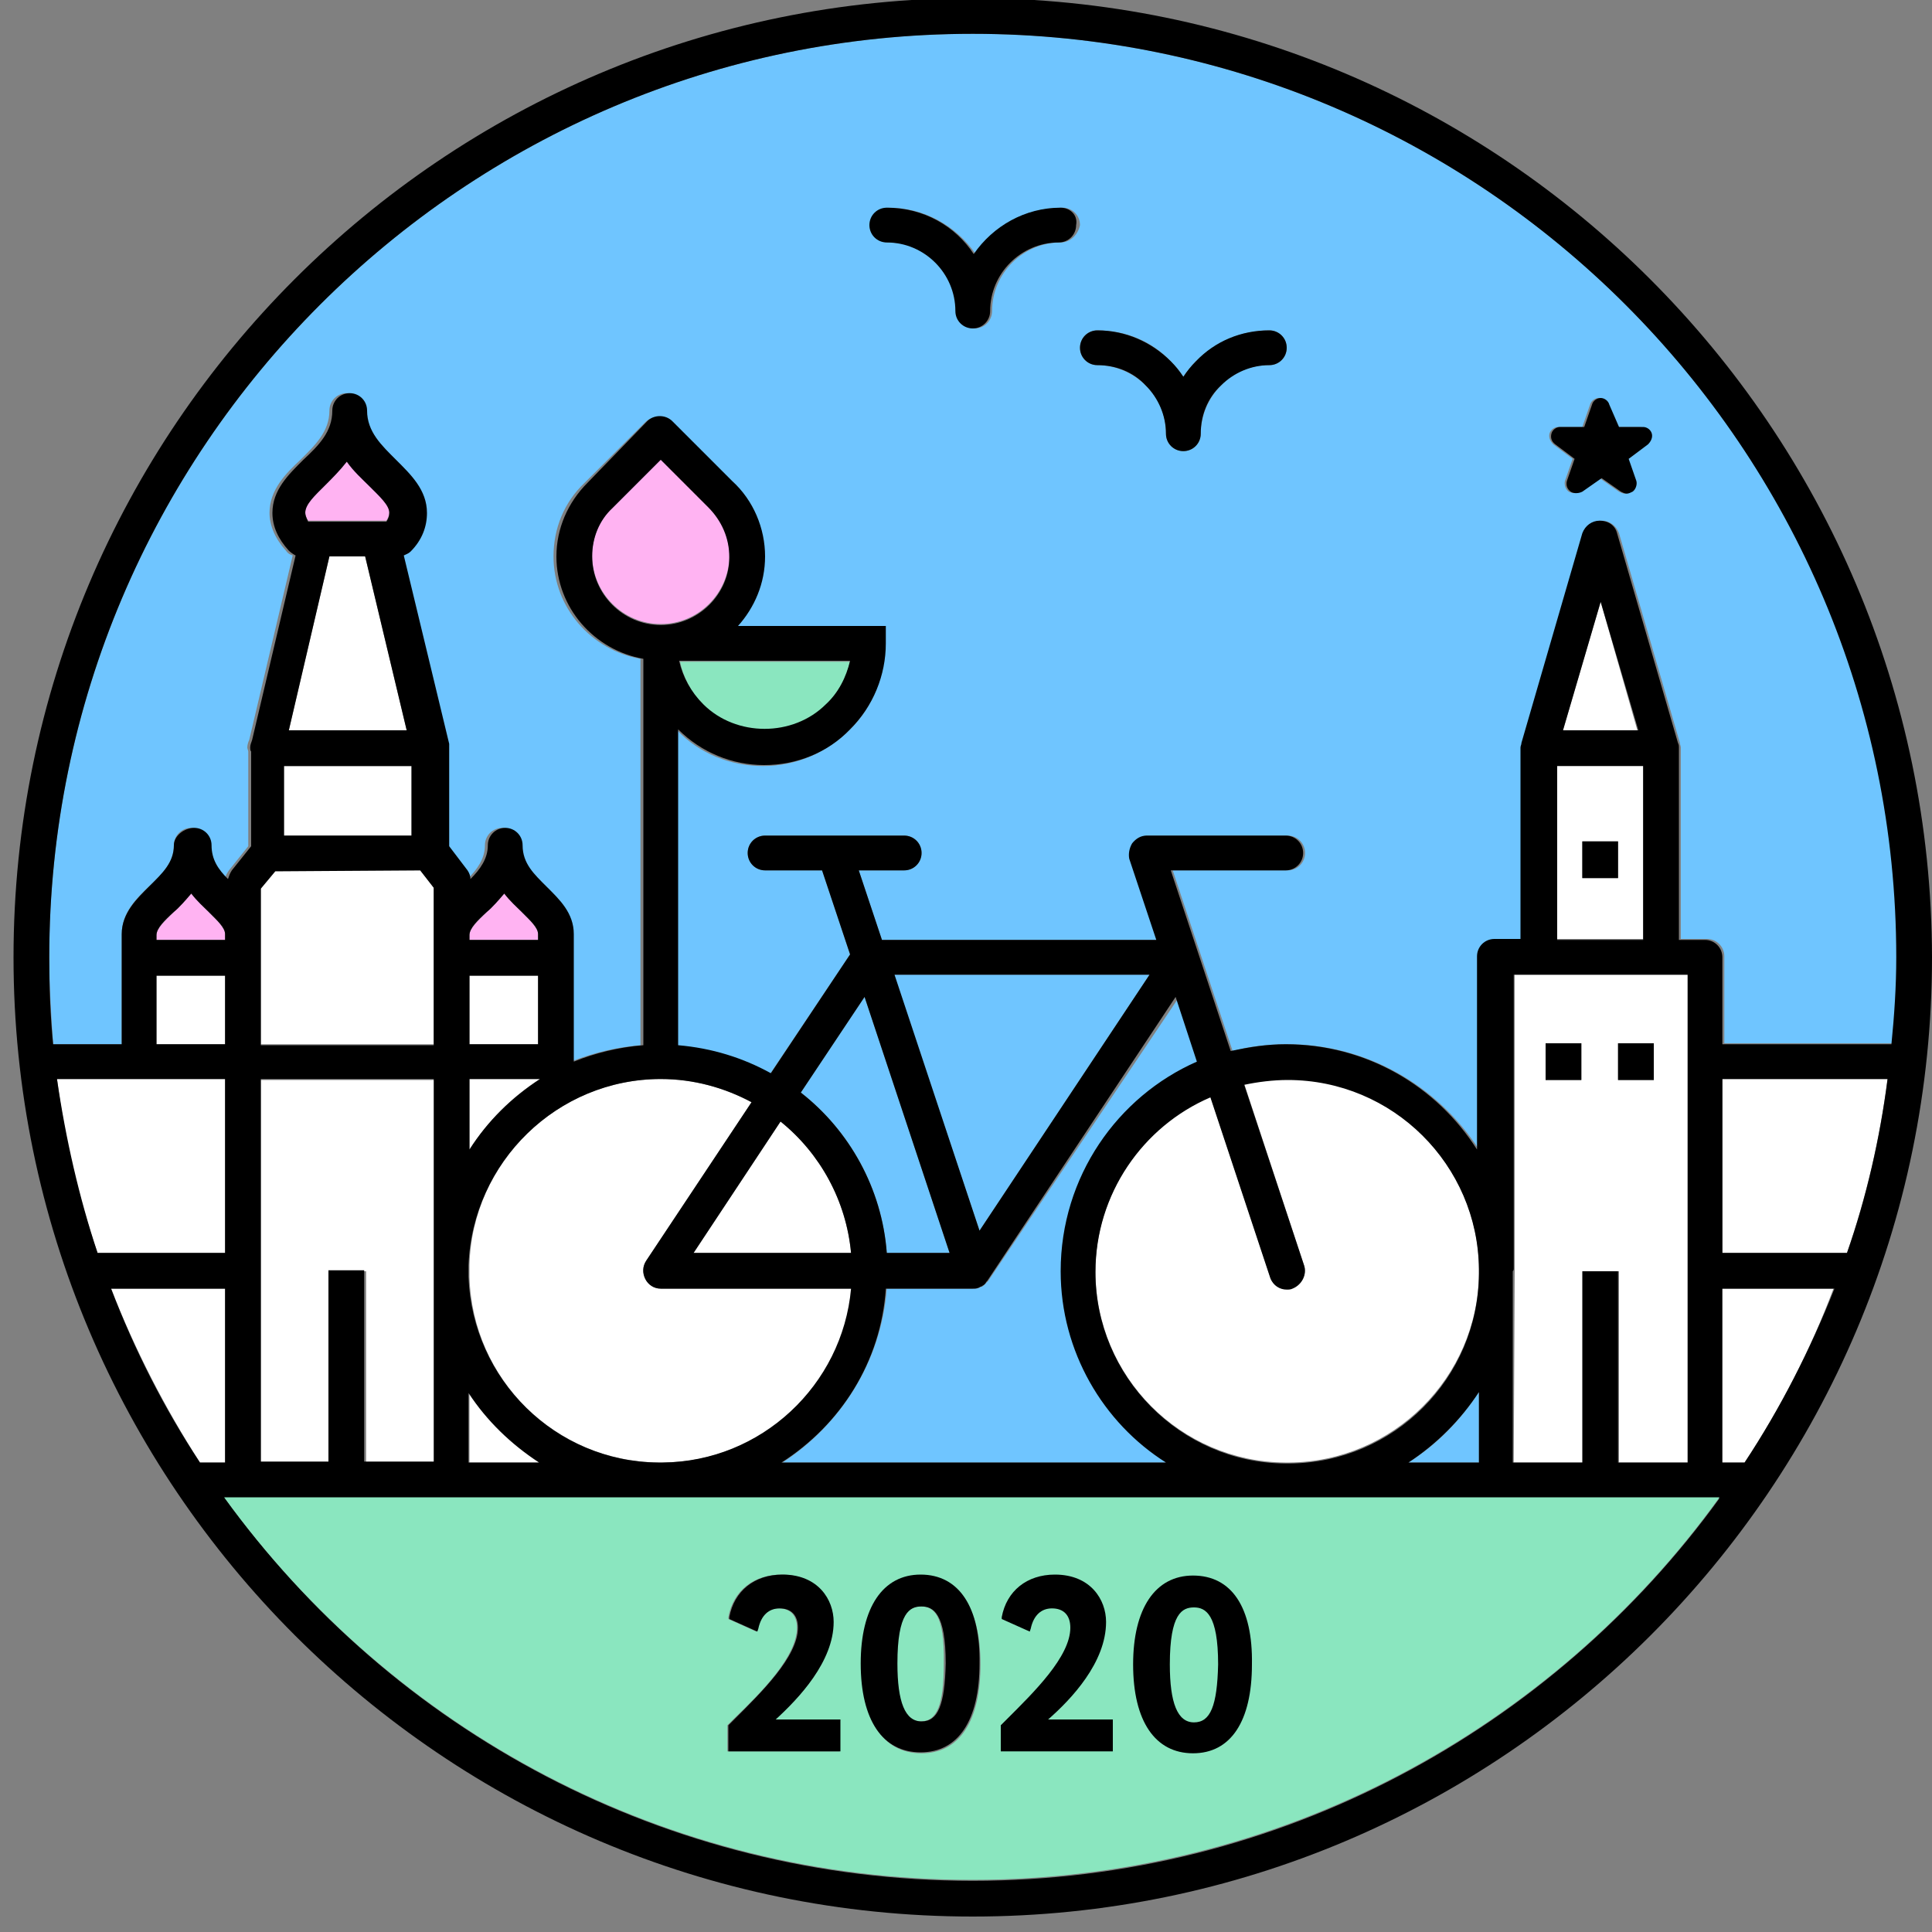 <?xml version="1.0" encoding="utf-8"?>
<!-- Generator: Adobe Illustrator 22.0.0, SVG Export Plug-In . SVG Version: 6.00 Build 0)  -->
<svg version="1.1" id="Слой_1" xmlns="http://www.w3.org/2000/svg" xmlns:xlink="http://www.w3.org/1999/xlink" x="0px" y="0px"
	 viewBox="0 0 200 200" style="enable-background:new 0 0 200 200;" xml:space="preserve">
<rect x="0" y="0" width="200" height="200" fill="#808080" stroke="none"/>
<style type="text/css">
	.st0{fill:#FFFFFF;}
	.st1{fill:#FFB3F2;}
	.st2{fill:#8AE6BF;}
	.st3{fill:#6FC5FF;}
</style>
<g>
	<rect x="29.4" y="79.3" class="st0" width="13.2" height="7.2"/>
	<rect x="48.6" y="101" class="st0" width="7.1" height="7.1"/>
	<polygon class="st0" points="27,91.9 27,96.7 27,99.1 27,108.1 44.9,108.1 44.9,99.1 44.9,96.8 44.9,91.9 43.5,90.1 28.4,90.1 	"/>
	<path class="st0" d="M27,151.4h7.2v-19.8h3.7v19.8h7.2v-19.2c0-0.2,0-0.4,0-0.6c0-0.2,0-0.4,0-0.6v-19.2H27V151.4z"/>
	<path class="st1" d="M55.7,96.7c0-0.6-0.8-1.4-1.7-2.3c-0.6-0.6-1.2-1.2-1.8-1.9c-0.6,0.7-1.2,1.4-1.8,1.9
		c-0.9,0.9-1.8,1.7-1.8,2.4v0.5h7.1V96.7z"/>
	<path class="st1" d="M68.4,47.5l-5,5c-1.3,1.3-2.1,3.1-2.1,5c0,3.9,3.2,7.1,7.1,7.1s7.1-3.2,7.1-7.1c0-2-0.8-3.8-2.2-5.2L68.4,47.5
		z"/>
	<path class="st2" d="M72.8,73c3.4,3.4,9.3,3.4,12.7,0c1.3-1.3,2.1-2.8,2.5-4.5H70.4C70.7,70.1,71.6,71.7,72.8,73z"/>
	<path class="st0" d="M133.8,133.3c-0.2,0.1-0.4,0.1-0.6,0.1c-0.8,0-1.5-0.5-1.7-1.2l-6.2-18.7c-7,3.1-11.9,10-11.9,18.1
		c0,10.9,8.8,19.7,19.6,19.8h0.5c10.7-0.1,19.5-8.8,19.6-19.6v-0.5c-0.1-10.8-9-19.6-19.8-19.6c-1.6,0-3.1,0.2-4.5,0.5L135,131
		C135.3,131.9,134.8,133,133.8,133.3z"/>
	<path class="st0" d="M48.6,119c1.9-2.9,4.3-5.4,7.3-7.3h-7.3V119z"/>
	<path class="st0" d="M48.6,132.2c0.3,10.6,8.9,19.1,19.6,19.2h0.5c10.2-0.1,18.6-8,19.5-18H68.4c-0.7,0-1.3-0.4-1.6-1
		c-0.3-0.6-0.3-1.3,0.1-1.9l10.9-16.4c-2.8-1.5-6-2.4-9.4-2.4c-10.7,0-19.5,8.6-19.8,19.2C48.6,130.9,48.6,132.2,48.6,132.2z"/>
	<path class="st0" d="M23.3,133.4H11.5c2.5,6.4,5.6,12.4,9.2,18h2.6C23.3,151.4,23.3,133.4,23.3,133.4z"/>
	<path class="st1" d="M23.3,96.7c0-0.6-0.8-1.4-1.7-2.3c-0.6-0.6-1.2-1.2-1.8-1.9c-0.6,0.7-1.2,1.4-1.8,1.9
		c-0.9,0.9-1.8,1.7-1.8,2.4v0.5h7.1C23.3,97.3,23.3,96.7,23.3,96.7z"/>
	<rect x="16.2" y="101" class="st0" width="7.1" height="7.1"/>
	<path class="st0" d="M23.3,111.7h-8.9H5.9c0.8,6.2,2.2,12.2,4.2,18h13.2V111.7z"/>
	<polygon class="st0" points="42.1,75.6 37.8,57.6 34.1,57.6 29.9,75.6 	"/>
	<path class="st1" d="M39.2,53.9H40c0.2-0.3,0.3-0.6,0.3-0.9c0-0.9-1-1.8-2.1-2.8c-0.7-0.7-1.6-1.5-2.3-2.5
		c-0.7,0.9-1.5,1.7-2.2,2.4c-1.1,1.1-2.1,2-2.1,2.9c0,0.3,0.1,0.6,0.3,0.9h0.8C32.7,53.9,39.2,53.9,39.2,53.9z"/>
	<path class="st0" d="M48.6,151.4h7.3c-2.9-1.9-5.4-4.3-7.3-7.2V151.4z"/>
	<polygon class="st0" points="161.8,75.6 169.5,75.6 165.7,62.3 	"/>
	<path class="st0" d="M178.3,151.4h2.3c3.7-5.6,6.8-11.6,9.2-18h-11.6v18H178.3z"/>
	<path class="st0" d="M161.2,97.2h8.9v-18h-8.9V97.2z M163.8,87.1h3.7v3.8h-3.7V87.1z"/>
	<path class="st0" d="M156.7,151.4h7.2v-19.8h3.7v19.8h7.2v-50.5h-18v30.4c0,0.1,0,0.2,0,0.2c0,0.1,0,0.2,0,0.2L156.7,151.4
		L156.7,151.4z M167.5,108h3.7v3.8h-3.7V108z M160,108h3.7v3.8H160V108z"/>
	<path class="st0" d="M178.3,129.7h12.9c2-5.8,3.4-11.8,4.2-18h-17.1L178.3,129.7L178.3,129.7z"/>
	<path class="st3" d="M100.7,3.5C48,3.5,5.1,46.4,5.1,99.1c0,3,0.2,6,0.4,9h7.1v-9v-2.4c0-2.2,1.5-3.7,2.9-5s2.5-2.5,2.5-4.2
		c0-1,0.8-1.8,1.8-1.8s1.8,0.8,1.8,1.8c0,1.5,0.7,2.5,1.7,3.5c0-0.3,0.2-0.6,0.4-0.9l2-2.5v-9.8c0-0.1-0.1-0.3-0.1-0.4
		c0-0.3,0.1-0.6,0.2-0.8l4.5-19.1c-0.3-0.1-0.5-0.2-0.7-0.5c-1.1-1.2-1.7-2.6-1.7-3.9c0-2.4,1.7-4.1,3.2-5.5c1.5-1.5,3-2.9,3-5.1
		c0-1,0.8-1.8,1.8-1.8s1.8,0.8,1.8,1.8c0,2.2,1.5,3.6,3,5.1c1.5,1.4,3.2,3.1,3.2,5.5c0,1.4-0.6,2.7-1.7,4c-0.2,0.2-0.4,0.3-0.7,0.4
		L46.2,77c0,0.1,0,0.3,0,0.4v10.2l1.9,2.5c0.2,0.3,0.3,0.6,0.3,0.9c1-1,1.8-2.1,1.8-3.5c0-1,0.8-1.8,1.8-1.8s1.8,0.8,1.8,1.8
		c0,1.8,1.2,3,2.5,4.3s2.8,2.7,2.8,4.9v2.4v10.8c2.3-0.9,4.7-1.5,7.2-1.7v-40c-5.1-0.9-9-5.3-9-10.6c0-2.9,1.1-5.6,3.2-7.6l6.3-6.3
		c0.7-0.7,1.9-0.7,2.6,0l6.2,6.2c2.1,2,3.4,4.9,3.4,7.8c0,2.8-1.1,5.3-2.8,7.2h15.4v1.8c0,3.4-1.3,6.6-3.7,8.9
		c-2.4,2.4-5.6,3.7-8.9,3.7c-3.4,0-6.6-1.3-8.9-3.7l0,0v32.7c3.5,0.3,6.7,1.3,9.6,2.9L88,98.8l-2.9-8.7h-5.9c-1,0-1.8-0.8-1.8-1.8
		s0.8-1.8,1.8-1.8h14.4c1,0,1.8,0.8,1.8,1.8s-0.8,1.8-1.8,1.8h-4.7l2.4,7.2h28.6l-2.8-8.4c-0.2-0.6-0.1-1.2,0.3-1.6
		c0.3-0.5,0.9-0.8,1.5-0.8h14.4c1,0,1.8,0.8,1.8,1.8s-0.8,1.8-1.8,1.8h-11.9l6.2,18.7c1.8-0.5,3.7-0.7,5.7-0.7
		c8.3,0,15.6,4.4,19.8,10.9V99.1c0-1,0.8-1.8,1.8-1.8h2.7V77.4c0-0.2,0-0.3,0.1-0.5l6.3-21.7c0.2-0.8,0.9-1.3,1.8-1.3
		c0.8,0,1.5,0.5,1.8,1.3l6.3,21.7c0,0.2,0.1,0.3,0.1,0.5v19.8h2.7c1,0,1.8,0.8,1.8,1.8v9H196c0.3-3,0.4-6,0.4-9
		C196.3,46.4,153.4,3.5,100.7,3.5z M109.8,25.1c-3.9,0-7.1,3.2-7.1,7.1c0,1-0.8,1.8-1.8,1.8s-1.8-0.8-1.8-1.8c0-3.9-3.2-7.1-7.1-7.1
		c-1,0-1.8-0.8-1.8-1.8s0.8-1.8,1.8-1.8c3.7,0,7,1.9,9,4.8c1.9-2.9,5.2-4.8,9-4.8c1,0,1.8,0.8,1.8,1.8
		C111.6,24.3,110.8,25.1,109.8,25.1z M131.4,37.8L131.4,37.8L131.4,37.8c-1.9,0-3.7,0.7-5,2.1c-1.3,1.3-2.1,3.1-2.1,5
		c0,1-0.8,1.8-1.8,1.8s-1.8-0.8-1.8-1.8c0-1.9-0.7-3.7-2.1-5c-1.3-1.3-3.1-2.1-5-2.1l0,0l0,0c-1,0-1.8-0.8-1.8-1.8s0.8-1.8,1.8-1.8
		l0,0c2.9,0,5.6,1.1,7.6,3.2c0.5,0.5,0.9,1,1.3,1.6c0.4-0.6,0.8-1.1,1.3-1.6c2-2,4.7-3.2,7.6-3.2l0,0c1,0,1.8,0.8,1.8,1.8
		S132.4,37.8,131.4,37.8z M170.8,44.9c0.1,0.4,0,0.8-0.4,1.1l-2,1.5l0.8,2.3c0.1,0.4,0,0.8-0.4,1.1c-0.2,0.1-0.4,0.2-0.6,0.2
		c-0.2,0-0.4-0.1-0.6-0.2l-2-1.4l-2,1.4c-0.3,0.2-0.8,0.2-1.2,0c-0.3-0.2-0.5-0.7-0.4-1.1l0.8-2.3l-2-1.5c-0.3-0.3-0.5-0.7-0.4-1.1
		c0.1-0.4,0.5-0.7,0.9-0.7h2.5l0.8-2.3c0.1-0.4,0.5-0.7,0.9-0.7l0,0c0.4,0,0.8,0.3,0.9,0.7l0.7,2.3h2.5
		C170.3,44.2,170.6,44.5,170.8,44.9z"/>
	<path class="st3" d="M82.9,113.1c5,3.9,8.4,9.9,8.9,16.6h6.5l-8.8-26.5L82.9,113.1z"/>
	<path class="st3" d="M153.1,151.4v-7.3c-1.9,2.9-4.3,5.4-7.3,7.3H153.1z"/>
	<polygon class="st3" points="101.4,127.4 119,100.9 92.5,100.9 	"/>
	<path class="st0" d="M80.8,116.1l-9,13.6h16.3C87.6,124.3,84.9,119.4,80.8,116.1z"/>
	<path class="st3" d="M102.3,132.6l-0.1,0.1c-0.1,0.1-0.3,0.3-0.4,0.4c-0.1,0.1-0.2,0.1-0.2,0.1c-0.1,0-0.1,0.1-0.2,0.1
		c-0.2,0.1-0.4,0.1-0.6,0.1h-9c-0.6,7.6-4.8,14.1-10.8,18h39.8c-6.6-4.2-10.9-11.5-10.9-19.8c0-9.7,5.9-18.1,14.3-21.6l-2.2-6.7
		L102.3,132.6z"/>
	<path d="M166.6,41.9c-0.1-0.4-0.5-0.7-0.9-0.7l0,0c-0.4,0-0.8,0.3-0.9,0.7l-0.8,2.3h-2.5c-0.4,0-0.8,0.3-0.9,0.7
		c-0.1,0.4,0,0.8,0.4,1.1l2,1.5l-0.8,2.3c-0.1,0.4,0,0.8,0.4,1.1c0.3,0.2,0.8,0.2,1.2,0l2-1.4l2,1.4c0.2,0.1,0.4,0.2,0.6,0.2
		c0.2,0,0.4-0.1,0.6-0.2c0.3-0.2,0.5-0.7,0.4-1.1l-0.8-2.3l2-1.5c0.3-0.3,0.5-0.7,0.4-1.1c-0.1-0.4-0.5-0.7-0.9-0.7h-2.5L166.6,41.9
		z"/>
	<rect x="160" y="108" width="3.7" height="3.8"/>
	<rect x="167.5" y="108" width="3.7" height="3.8"/>
	<rect x="163.8" y="87.1" width="3.7" height="3.8"/>
	<path d="M100.7-0.2C45.9-0.2,1.4,44.3,1.4,99.1c0,54.7,44.5,99.3,99.3,99.3c54.7,0,99.3-44.5,99.3-99.3
		C199.9,44.3,155.4-0.2,100.7-0.2z M5.9,111.7h8.5h8.9v18H10.1C8.2,124,6.8,117.9,5.9,111.7z M23.3,101v7.1h-7.1V101H23.3z
		 M16.2,97.3v-0.5c0-0.7,0.8-1.5,1.8-2.4c0.6-0.5,1.2-1.2,1.8-1.9c0.6,0.8,1.3,1.4,1.8,1.9c0.9,0.9,1.7,1.6,1.7,2.3v0.6H16.2z
		 M11.5,133.4h11.8v18h-2.6C17,145.8,13.9,139.7,11.5,133.4z M100.7,194.7c-31.8,0-60.1-15.6-77.4-39.6h0.1h25.3h19.6
		c0.1,0,0.2,0,0.2,0c0.1,0,0.2,0,0.2,0H133c0.1,0,0.2,0,0.2,0c0.1,0,0.2,0,0.2,0h21.4h21.6h1.6C160.7,179,132.5,194.7,100.7,194.7z
		 M34.1,57.6h3.7l4.3,18H29.9L34.1,57.6z M31.6,53.1c0-0.9,1-1.8,2.1-2.9c0.7-0.7,1.5-1.5,2.2-2.4c0.7,1,1.6,1.8,2.3,2.5
		c1.1,1.1,2.1,2,2.1,2.8c0,0.3-0.1,0.6-0.3,0.9h-0.7h-6.6h-0.8C31.7,53.6,31.6,53.3,31.6,53.1z M42.6,79.3v7.2H29.4v-7.2H42.6z
		 M43.5,90.1l1.4,1.8v4.9v2.4v9H27v-9v-2.4V92l1.5-1.8L43.5,90.1L43.5,90.1z M44.9,111.7v19.2c0,0.2,0,0.4,0,0.6c0,0.2,0,0.4,0,0.6
		v19.2h-7.2v-19.8H34v19.8h-7v-39.6C27,111.7,44.9,111.7,44.9,111.7z M55.7,101v7.1h-7.1V101H55.7z M48.6,97.3v-0.5
		c0-0.7,0.8-1.5,1.8-2.4c0.6-0.5,1.2-1.2,1.8-1.9c0.6,0.8,1.3,1.4,1.8,1.9c0.9,0.9,1.7,1.6,1.7,2.3v0.6H48.6z M55.9,111.7
		c-2.9,1.9-5.4,4.3-7.3,7.3v-7.3H55.9z M68.4,111.7c3.4,0,6.6,0.9,9.4,2.4l-10.9,16.4c-0.4,0.6-0.4,1.3-0.1,1.9c0.3,0.6,0.9,1,1.6,1
		h19.7c-0.9,10-9.3,17.9-19.5,18h-0.5c-10.6-0.1-19.2-8.6-19.6-19.2V131C48.9,120.3,57.7,111.7,68.4,111.7z M68.4,64.7
		c-3.9,0-7.1-3.2-7.1-7.1c0-1.9,0.7-3.7,2.1-5l5-5l4.9,4.9c1.4,1.4,2.2,3.2,2.2,5.2C75.5,61.5,72.3,64.7,68.4,64.7z M88,68.4
		c-0.4,1.7-1.2,3.3-2.5,4.5c-3.4,3.4-9.3,3.4-12.7,0c-1.3-1.3-2.1-2.8-2.5-4.5H88z M135,131l-6.2-18.7c1.4-0.3,3-0.5,4.5-0.5
		c10.9,0,19.7,8.8,19.8,19.6v0.5c-0.1,10.8-8.8,19.5-19.6,19.6H133c-10.8-0.1-19.6-9-19.6-19.8c0-8.1,4.9-15.1,11.9-18.1l6.2,18.7
		c0.3,0.8,1,1.2,1.7,1.2c0.2,0,0.4,0,0.6-0.1C134.8,133,135.3,131.9,135,131z M153.1,144.1v7.3h-7.3
		C148.7,149.5,151.2,147,153.1,144.1z M109.8,131.6c0,8.3,4.4,15.7,10.9,19.8H80.9c6.1-3.9,10.3-10.4,10.8-18h9c0.2,0,0.4,0,0.6-0.1
		c0.1,0,0.1-0.1,0.2-0.1s0.2-0.1,0.2-0.1c0.2-0.1,0.3-0.2,0.4-0.4l0.1-0.1l19.5-29.4l2.2,6.7C115.7,113.5,109.8,121.8,109.8,131.6z
		 M101.4,127.4l-8.8-26.5H119L101.4,127.4z M98.3,129.7h-6.5c-0.5-6.7-3.9-12.7-8.9-16.6l6.6-9.9L98.3,129.7z M88.1,129.7H71.8
		l9-13.6C84.9,119.4,87.6,124.3,88.1,129.7z M55.8,151.4h-7.3v-7.2C50.4,147.1,52.9,149.5,55.8,151.4z M156.7,131.3v-30.4h18v50.5
		h-7.2v-19.8h-3.7v19.8h-7.2v-19.6c0-0.1,0-0.2,0-0.2C156.7,131.5,156.7,131.4,156.7,131.3z M170.1,79.3v18h-8.9v-18H170.1z
		 M161.8,75.6l3.9-13.3l3.9,13.3H161.8z M180.6,151.4h-2.3v-18h11.6C187.4,139.7,184.3,145.8,180.6,151.4z M191.2,129.7h-12.9v-18
		h17.1C194.6,117.9,193.2,124,191.2,129.7z M195.8,108.1h-17.5v-9c0-1-0.8-1.8-1.8-1.8h-2.7V77.4c0-0.2,0-0.3-0.1-0.5l-6.3-21.7
		c-0.2-0.8-0.9-1.3-1.8-1.3c-0.8,0-1.5,0.5-1.8,1.3l-6.3,21.7c0,0.2-0.1,0.3-0.1,0.5v19.8h-2.7c-1,0-1.8,0.8-1.8,1.8v20
		c-4.2-6.6-11.5-10.9-19.8-10.9c-2,0-3.8,0.3-5.7,0.7l-6.2-18.7h11.9c1,0,1.8-0.8,1.8-1.8s-0.8-1.8-1.8-1.8h-14.4
		c-0.6,0-1.1,0.3-1.5,0.8c-0.3,0.5-0.4,1.1-0.3,1.6l2.8,8.4H91.3l-2.4-7.2h4.7c1,0,1.8-0.8,1.8-1.8s-0.8-1.8-1.8-1.8H79.2
		c-1,0-1.8,0.8-1.8,1.8s0.8,1.8,1.8,1.8h5.9l2.9,8.7l-8.2,12.3c-2.9-1.6-6.1-2.6-9.6-2.9V75.5l0,0c2.4,2.4,5.6,3.7,8.9,3.7
		c3.4,0,6.6-1.3,8.9-3.7c2.4-2.4,3.7-5.6,3.7-8.9v-1.8H76.4c1.7-1.9,2.8-4.4,2.8-7.2c0-2.9-1.2-5.8-3.4-7.8l-6.2-6.2
		c-0.7-0.7-1.9-0.7-2.6,0L60.8,50c-2,2-3.2,4.7-3.2,7.6c0,5.3,3.9,9.7,9,10.6v40c-2.5,0.2-5,0.8-7.2,1.7V99.1v-2.4
		c0-2.2-1.5-3.6-2.8-4.9s-2.5-2.4-2.5-4.3c0-1-0.8-1.8-1.8-1.8s-1.8,0.8-1.8,1.8c0,1.4-0.8,2.5-1.8,3.5c0-0.3-0.1-0.6-0.3-0.9
		l-1.9-2.5V77.4c0-0.1,0-0.3,0-0.4l-4.7-19.5c0.2-0.1,0.5-0.2,0.7-0.4c1.2-1.2,1.7-2.6,1.7-4c0-2.4-1.7-4-3.2-5.5s-3-2.9-3-5.1
		c0-1-0.8-1.8-1.8-1.8s-1.8,0.8-1.8,1.8c0,2.2-1.4,3.6-3,5.1c-1.5,1.5-3.2,3.1-3.2,5.5c0,1.4,0.6,2.7,1.7,3.9
		c0.2,0.2,0.5,0.4,0.7,0.5l-4.5,19.1c-0.1,0.3-0.2,0.5-0.2,0.8c0,0.1,0,0.3,0.1,0.4v9.8l-2,2.5c-0.2,0.3-0.3,0.6-0.4,0.9
		c-1-1-1.7-2-1.7-3.5c0-1-0.8-1.8-1.8-1.8S18,86.5,18,87.5c0,1.8-1.2,2.9-2.5,4.2c-1.3,1.3-2.9,2.8-2.9,5v2.4v9H5.5
		c-0.3-3-0.4-6-0.4-9C5.1,46.4,48,3.5,100.7,3.5s95.6,42.9,95.6,95.6C196.3,102.1,196.1,105.1,195.8,108.1z"/>
	<path d="M131.4,34.2L131.4,34.2c-2.9,0-5.6,1.1-7.6,3.2c-0.5,0.5-0.9,1-1.3,1.6c-0.4-0.6-0.8-1.1-1.3-1.6c-2-2-4.7-3.2-7.6-3.2l0,0
		c-1,0-1.8,0.8-1.8,1.8s0.8,1.8,1.8,1.8l0,0l0,0c1.9,0,3.7,0.7,5,2.1c1.3,1.3,2.1,3.1,2.1,5c0,1,0.8,1.8,1.8,1.8s1.8-0.8,1.8-1.8
		c0-1.9,0.7-3.7,2.1-5c1.3-1.3,3.1-2.1,5-2.1l0,0l0,0c1,0,1.8-0.8,1.8-1.8S132.4,34.2,131.4,34.2z"/>
	<path d="M109.8,21.5c-3.7,0-7,1.9-9,4.8c-1.9-2.9-5.2-4.8-9-4.8c-1,0-1.8,0.8-1.8,1.8s0.8,1.8,1.8,1.8c3.9,0,7.1,3.2,7.1,7.1
		c0,1,0.8,1.8,1.8,1.8s1.8-0.8,1.8-1.8c0-3.9,3.2-7.1,7.1-7.1c1,0,1.8-0.8,1.8-1.8C111.6,22.3,110.8,21.5,109.8,21.5z"/>
	<g>
		<path class="st2" d="M95.3,166.3c-1.2,0-2.5,0.7-2.5,5.9c0,4,0.9,6,2.5,6c1.7,0,2.4-1.7,2.4-6C97.8,167,96.6,166.3,95.3,166.3z"/>
		<path class="st2" d="M154.9,155h-21.4c-0.1,0-0.2,0-0.2,0c-0.1,0-0.2,0-0.2,0H68.6c-0.1,0-0.2,0-0.2,0c-0.1,0-0.2,0-0.2,0H48.6
			H23.3h-0.1c17.4,24,45.6,39.6,77.4,39.6S160.7,179,178,155h-1.6H154.9z M86.9,181.3H75.3v-2.7l0.7-0.7c2.8-2.7,6.5-6.4,6.5-9.4
			c0-1.3-0.7-2-1.9-2c-1.1,0-1.9,0.8-2.2,2.1l-0.1,0.3l-2.9-1.3v-0.2c0.5-2.7,2.6-4.4,5.5-4.4c3.6,0,5.3,2.5,5.3,4.9
			c0,4.2-3.5,8-6.1,10.1h6.7L86.9,181.3L86.9,181.3z M95.4,181.5c-4,0-6.2-3.4-6.2-9.2c0-5.9,2.3-9.2,6.2-9.2c3.9,0,6.1,3.4,6.1,9.2
			C101.5,178.2,99.3,181.5,95.4,181.5z"/>
		<path class="st2" d="M119.8,166.4c-1.5,0-2.4,1.3-2.4,2.4c0,1.3,0.9,2.6,2.6,2.6c1.6,0,2.4-1.1,2.7-1.7
			C122.6,168.2,121.8,166.4,119.8,166.4z"/>
		<path d="M86.3,167.9c0-2.3-1.6-4.9-5.3-4.9c-2.9,0-5,1.7-5.5,4.4v0.2l2.9,1.3l0.1-0.3c0.3-1.4,1.1-2.1,2.2-2.1
			c1.2,0,1.9,0.7,1.9,2c0,3-3.8,6.7-6.5,9.4l-0.7,0.7v2.7H87V178h-6.7C82.7,175.8,86.3,172,86.3,167.9z"/>
		<path d="M95.3,163c-3.9,0-6.2,3.4-6.2,9.2c0,5.9,2.3,9.2,6.2,9.2c3.9,0,6.1-3.3,6.1-9.2C101.5,166.4,99.3,163,95.3,163z
			 M95.4,178.2c-1.7,0-2.5-2-2.5-6c0-5.3,1.3-5.9,2.5-5.9s2.5,0.7,2.5,5.9C97.8,176.5,97.1,178.2,95.4,178.2z"/>
		<path d="M114.5,167.9c0-2.3-1.6-4.9-5.3-4.9c-2.9,0-5,1.7-5.5,4.4v0.2l2.9,1.3l0.1-0.3c0.3-1.4,1.1-2.1,2.2-2.1
			c1.2,0,1.9,0.7,1.9,2c0,3-3.8,6.7-6.5,9.4l-0.7,0.7v2.7h11.6v-3.3h-6.7C110.9,175.9,114.5,172.1,114.5,167.9z"/>
		<path d="M123.5,163.1c-3.9,0-6.2,3.4-6.2,9.2c0,5.9,2.3,9.2,6.2,9.2c3.9,0,6.1-3.3,6.1-9.2C129.7,166.4,127.5,163.1,123.5,163.1z
			 M123.6,178.3c-1.7,0-2.5-2-2.5-6c0-5.3,1.3-5.9,2.5-5.9s2.5,0.7,2.5,5.9C126,176.6,125.3,178.3,123.6,178.3z"/>
	</g>
</g>
</svg>
